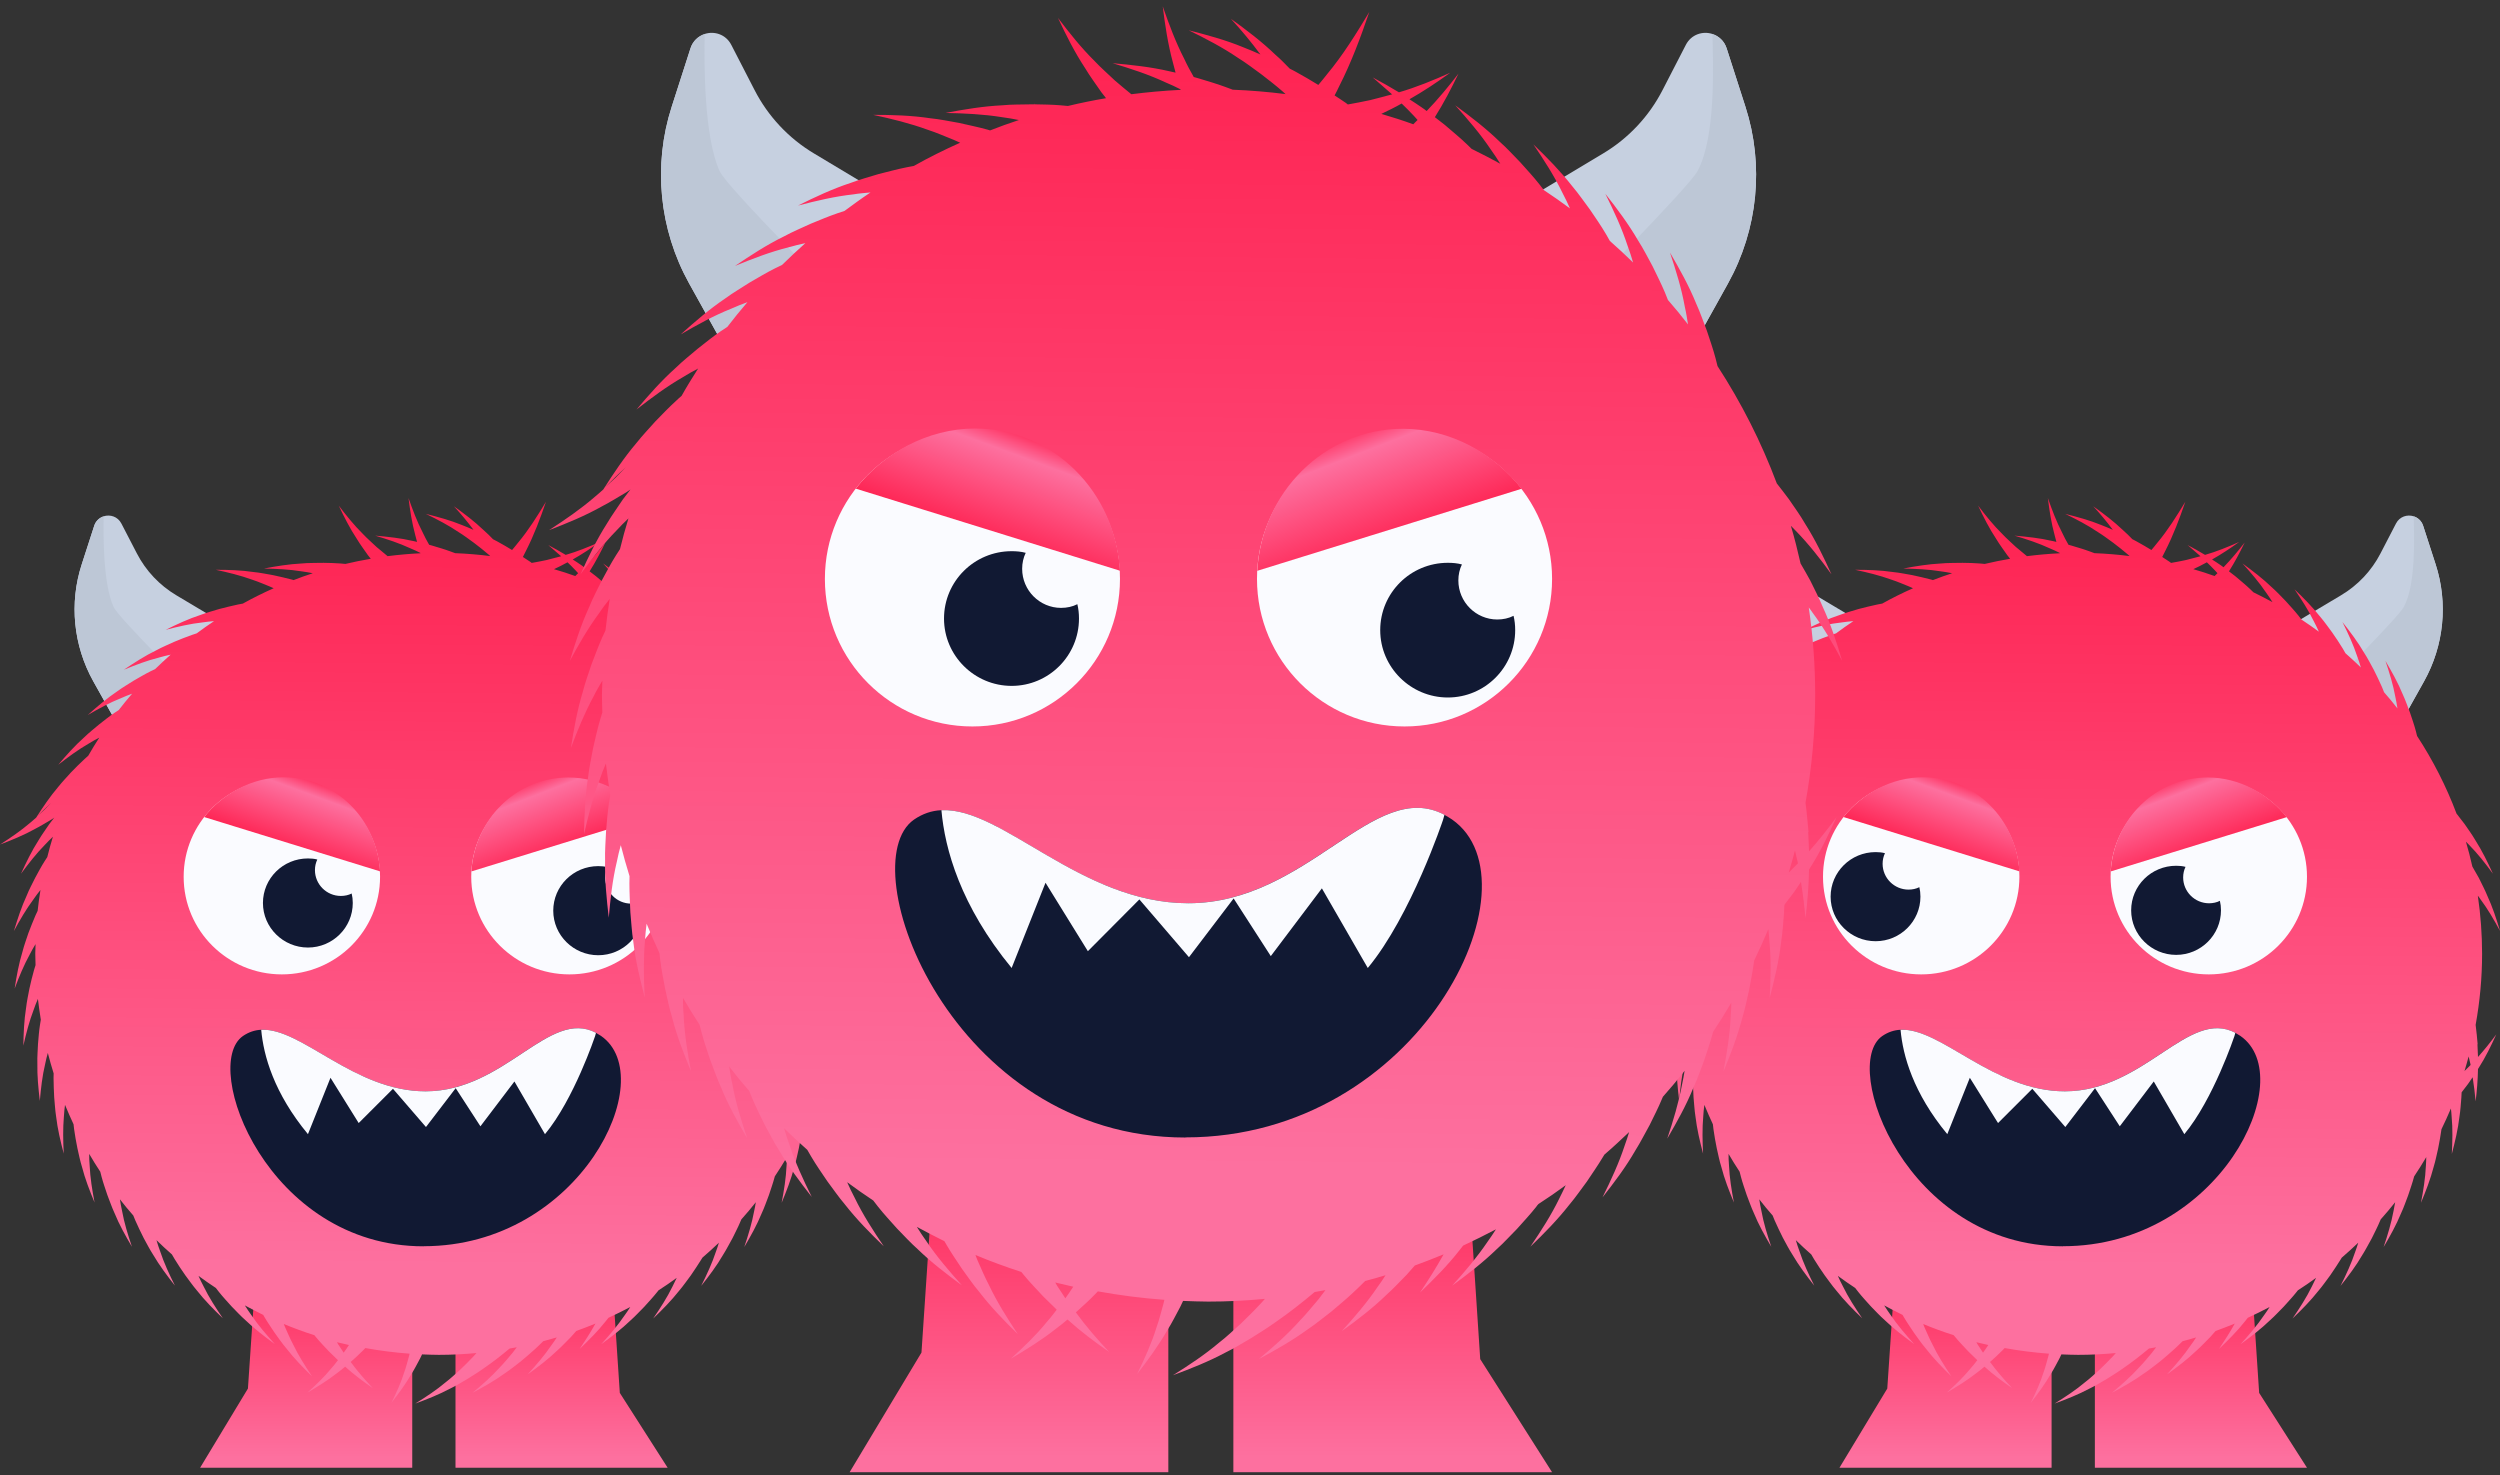 <svg width="183" height="108" viewBox="0 0 183 108" fill="none" xmlns="http://www.w3.org/2000/svg">
<rect x="0" y="0" width="183" height="108" fill="#333333" stroke="none"/>
<g clip-path="url(#clip0_1594_6796)">
<path d="M19.234 85.587L18.149 101.642L14.649 107.437H30.176V89.027L19.234 85.587Z" fill="url(#paint0_linear_1594_6796)"/>
<path d="M44.285 85.587L45.37 101.96L48.871 107.437H33.343V89.027L44.285 85.587Z" fill="url(#paint1_linear_1594_6796)"/>
<path d="M19.261 48.146C18.921 50.679 18.103 52.485 17.104 53.775C15.248 56.176 12.772 56.785 11.547 56.937C11.108 56.997 10.689 56.778 10.476 56.388L6.828 49.866C5.371 47.253 5.058 44.15 5.983 41.306L6.895 38.488C7.008 38.13 7.281 37.892 7.587 37.793C8.053 37.641 8.619 37.806 8.885 38.322L10.016 40.505C10.675 41.782 11.68 42.847 12.918 43.581L18.755 47.061C19.128 47.286 19.334 47.709 19.274 48.132L19.261 48.146Z" fill="#C6D0E0"/>
<path d="M17.104 53.782C15.248 56.183 12.772 56.791 11.547 56.944C11.108 57.003 10.689 56.785 10.476 56.395L6.828 49.872C5.371 47.259 5.058 44.157 5.983 41.312L6.895 38.494C7.008 38.137 7.281 37.899 7.587 37.8C7.561 39.209 7.547 42.748 8.313 44.428C8.685 45.248 13.99 50.448 17.111 53.775L17.104 53.782Z" fill="#BDC7D6"/>
<path d="M45.011 48.146C45.35 50.679 46.169 52.485 47.167 53.775C49.024 56.176 51.499 56.785 52.724 56.937C53.163 56.997 53.583 56.778 53.796 56.388L57.443 49.866C58.9 47.253 59.213 44.15 58.288 41.306L57.376 38.488C57.263 38.13 56.99 37.892 56.684 37.793C56.218 37.641 55.653 37.806 55.386 38.322L54.255 40.505C53.596 41.782 52.591 42.847 51.353 43.581L45.516 47.061C45.144 47.286 44.937 47.709 44.997 48.132L45.011 48.146Z" fill="#C6D0E0"/>
<path d="M47.167 53.782C49.024 56.183 51.499 56.791 52.724 56.944C53.163 57.003 53.583 56.785 53.796 56.395L57.443 49.872C58.9 47.259 59.213 44.157 58.288 41.312L57.376 38.494C57.263 38.137 56.99 37.899 56.684 37.8C56.711 39.209 56.87 42.748 55.959 44.428C55.533 45.222 50.282 50.448 47.16 53.775L47.167 53.782Z" fill="#BDC7D6"/>
<path d="M61.363 76.425C61.316 75.962 61.283 75.486 61.216 75.023C61.523 73.329 61.689 71.596 61.689 69.817C61.689 68.368 61.582 66.953 61.376 65.563C61.436 65.643 61.502 65.722 61.556 65.808C62.102 66.536 62.561 67.329 63 68.143C62.74 67.263 62.448 66.377 62.055 65.53C61.875 65.094 61.656 64.683 61.449 64.26C61.296 63.982 61.136 63.704 60.977 63.433C60.837 62.818 60.684 62.209 60.504 61.607C60.577 61.687 60.657 61.76 60.73 61.839C61.369 62.487 61.935 63.208 62.481 63.956C62.102 63.122 61.689 62.276 61.19 61.495C60.957 61.092 60.677 60.714 60.411 60.324C60.218 60.066 60.018 59.808 59.819 59.557C59.06 57.546 58.088 55.647 56.93 53.874C56.897 53.749 56.87 53.63 56.837 53.504C56.717 53.047 56.558 52.604 56.411 52.161C56.238 51.724 56.092 51.281 55.892 50.851C55.539 49.985 55.08 49.171 54.614 48.377C54.907 49.25 55.18 50.124 55.34 51.017C55.406 51.294 55.446 51.572 55.493 51.857C55.18 51.453 54.854 51.056 54.514 50.673C54.461 50.554 54.421 50.428 54.368 50.309C54.182 49.872 53.969 49.456 53.762 49.032C53.536 48.622 53.323 48.199 53.07 47.808C52.598 47.001 52.039 46.254 51.466 45.533C51.879 46.36 52.265 47.187 52.551 48.053C52.651 48.318 52.737 48.589 52.817 48.86C52.451 48.503 52.072 48.152 51.686 47.815C51.619 47.703 51.559 47.59 51.493 47.478C51.253 47.074 50.98 46.684 50.714 46.294C50.428 45.916 50.168 45.533 49.862 45.175C49.283 44.441 48.624 43.773 47.959 43.138C48.478 43.899 48.977 44.666 49.376 45.486C49.51 45.731 49.629 45.989 49.742 46.24C49.33 45.936 48.904 45.639 48.471 45.354C48.391 45.261 48.325 45.156 48.245 45.063C47.952 44.693 47.626 44.349 47.313 43.998C46.98 43.661 46.668 43.317 46.315 43.006C45.643 42.358 44.897 41.789 44.152 41.246C44.771 41.934 45.37 42.622 45.882 43.383C46.049 43.608 46.195 43.839 46.348 44.077C45.889 43.826 45.423 43.588 44.951 43.356C44.871 43.277 44.791 43.198 44.704 43.118C44.365 42.794 43.992 42.496 43.639 42.192C43.48 42.066 43.32 41.941 43.16 41.822C43.593 41.14 43.966 40.426 44.312 39.711C43.819 40.346 43.313 40.955 42.761 41.524C42.681 41.464 42.601 41.398 42.515 41.345C42.322 41.206 42.122 41.087 41.922 40.955C42.614 40.565 43.273 40.128 43.906 39.672C43.08 40.036 42.262 40.373 41.41 40.618C40.991 40.366 40.558 40.122 40.132 39.897C40.452 40.168 40.764 40.439 41.077 40.717C40.724 40.816 40.365 40.902 40.012 40.995C39.646 41.068 39.287 41.147 38.921 41.206C38.888 41.187 38.854 41.16 38.828 41.134C38.648 41.008 38.455 40.889 38.275 40.77C38.355 40.618 38.435 40.465 38.508 40.307C39.087 39.176 39.546 37.952 39.966 36.728C39.327 37.786 38.681 38.818 37.922 39.725C37.783 39.91 37.63 40.082 37.483 40.261C37.124 40.042 36.764 39.831 36.398 39.632C36.298 39.572 36.192 39.526 36.092 39.473C35.866 39.242 35.646 39.017 35.4 38.805C34.721 38.157 33.976 37.595 33.224 37.059C33.736 37.614 34.215 38.183 34.661 38.785C34.388 38.666 34.116 38.547 33.836 38.441C32.971 38.084 32.059 37.839 31.167 37.614C31.999 38.018 32.818 38.441 33.57 38.951C33.956 39.189 34.322 39.467 34.688 39.731C35.047 40.009 35.407 40.28 35.746 40.578C35.793 40.618 35.839 40.664 35.886 40.704C35.041 40.598 34.182 40.525 33.317 40.492C33.197 40.446 33.077 40.399 32.958 40.36C32.512 40.194 32.059 40.069 31.607 39.93C31.54 39.916 31.473 39.897 31.413 39.877C31.247 39.586 31.087 39.295 30.948 38.99C30.528 38.183 30.209 37.323 29.903 36.457C30.016 37.37 30.156 38.289 30.402 39.189C30.442 39.348 30.488 39.506 30.528 39.665C30.428 39.645 30.329 39.619 30.229 39.599C29.317 39.387 28.379 39.288 27.46 39.209C28.352 39.473 29.224 39.758 30.049 40.141C30.295 40.241 30.528 40.353 30.768 40.472C30.768 40.479 30.768 40.492 30.775 40.499C29.963 40.538 29.164 40.611 28.372 40.71C28.099 40.492 27.833 40.267 27.567 40.042C27.241 39.731 26.895 39.434 26.582 39.103C25.929 38.461 25.357 37.747 24.798 37.013C25.191 37.846 25.61 38.679 26.129 39.46C26.369 39.864 26.655 40.234 26.921 40.624C26.994 40.717 27.067 40.809 27.141 40.902C26.515 41.008 25.896 41.134 25.284 41.279C25.164 41.273 25.038 41.253 24.918 41.246C24.505 41.213 24.093 41.206 23.687 41.2C23.673 41.187 23.66 41.167 23.647 41.154C23.653 41.167 23.667 41.187 23.673 41.2C23.613 41.2 23.56 41.2 23.5 41.2C23.028 41.213 22.555 41.2 22.089 41.246C21.151 41.292 20.226 41.445 19.321 41.617C20.246 41.636 21.164 41.676 22.069 41.822C22.349 41.855 22.622 41.908 22.895 41.961C22.422 42.113 21.95 42.285 21.49 42.463C21.45 42.45 21.404 42.437 21.364 42.424C20.905 42.298 20.439 42.205 19.98 42.099C19.514 42.02 19.054 41.921 18.582 41.875C17.657 41.736 16.712 41.709 15.793 41.709C16.698 41.901 17.59 42.119 18.449 42.43C18.881 42.569 19.301 42.754 19.72 42.92C19.826 42.966 19.926 43.012 20.033 43.059C19.261 43.403 18.509 43.773 17.777 44.183C17.657 44.21 17.537 44.223 17.424 44.249C16.958 44.342 16.499 44.468 16.046 44.58C15.594 44.719 15.141 44.838 14.702 45.004C13.81 45.295 12.958 45.691 12.133 46.102C13.031 45.87 13.923 45.658 14.835 45.559C15.108 45.513 15.387 45.493 15.667 45.467C15.234 45.751 14.815 46.055 14.402 46.36C14.289 46.399 14.176 46.432 14.063 46.472C13.617 46.624 13.178 46.809 12.738 46.988C12.312 47.187 11.873 47.365 11.461 47.59C10.615 48 9.83 48.51 9.065 49.026C9.923 48.675 10.782 48.344 11.667 48.126C11.94 48.047 12.213 47.98 12.492 47.921C12.106 48.265 11.727 48.615 11.354 48.979C11.248 49.032 11.134 49.085 11.021 49.138C10.595 49.35 10.189 49.594 9.783 49.826C9.384 50.084 8.978 50.315 8.599 50.593C7.82 51.116 7.108 51.724 6.422 52.34C7.221 51.877 8.026 51.433 8.878 51.096C9.138 50.977 9.404 50.878 9.67 50.779C9.331 51.169 9.005 51.572 8.692 51.976C8.592 52.049 8.479 52.115 8.379 52.181C7.986 52.446 7.62 52.743 7.248 53.034C6.888 53.339 6.516 53.63 6.183 53.954C5.484 54.576 4.858 55.277 4.266 55.978C4.998 55.409 5.73 54.867 6.529 54.41C6.769 54.258 7.015 54.126 7.268 53.993C6.988 54.43 6.715 54.867 6.462 55.316C6.369 55.396 6.276 55.475 6.19 55.561C5.837 55.879 5.511 56.223 5.185 56.553C4.872 56.904 4.546 57.242 4.253 57.612C3.654 58.313 3.141 59.081 2.649 59.848C2.516 59.967 2.376 60.093 2.236 60.205C1.544 60.8 0.785 61.316 0.007 61.819C0.872 61.488 1.737 61.138 2.556 60.681C2.975 60.47 3.368 60.218 3.78 59.98C3.847 59.94 3.913 59.894 3.973 59.848C3.853 60.007 3.727 60.165 3.607 60.324C3.348 60.714 3.068 61.092 2.829 61.495C2.323 62.282 1.917 63.122 1.537 63.956C2.09 63.215 2.649 62.487 3.288 61.839C3.474 61.634 3.674 61.442 3.873 61.25C3.72 61.74 3.587 62.236 3.461 62.739C3.401 62.838 3.328 62.937 3.268 63.036C3.015 63.433 2.795 63.857 2.569 64.267C2.363 64.69 2.136 65.1 1.963 65.537C1.571 66.384 1.284 67.27 1.018 68.15C1.458 67.336 1.917 66.549 2.462 65.815C2.616 65.583 2.789 65.365 2.962 65.147C2.882 65.656 2.809 66.165 2.755 66.675C2.709 66.787 2.649 66.893 2.602 66.999C2.409 67.429 2.25 67.872 2.076 68.309C1.93 68.758 1.764 69.195 1.651 69.645C1.378 70.538 1.211 71.457 1.072 72.364C1.398 71.497 1.744 70.657 2.183 69.856C2.309 69.599 2.456 69.354 2.602 69.109C2.602 69.341 2.582 69.579 2.582 69.81C2.582 70.088 2.596 70.366 2.602 70.644C2.569 70.769 2.522 70.888 2.489 71.014C2.356 71.464 2.256 71.927 2.15 72.383C2.063 72.847 1.963 73.303 1.91 73.766C1.764 74.686 1.724 75.618 1.71 76.538C1.917 75.638 2.143 74.752 2.469 73.905C2.556 73.64 2.662 73.382 2.775 73.118C2.835 73.634 2.908 74.143 2.988 74.646C2.968 74.765 2.948 74.891 2.928 75.01C2.855 75.473 2.822 75.949 2.782 76.412C2.762 76.882 2.722 77.345 2.735 77.814C2.715 78.747 2.809 79.68 2.915 80.586C2.995 79.667 3.095 78.76 3.308 77.874C3.361 77.603 3.428 77.338 3.501 77.074C3.627 77.576 3.774 78.079 3.927 78.575C3.927 78.688 3.92 78.8 3.92 78.913C3.92 79.382 3.947 79.852 3.967 80.322C4.013 80.791 4.033 81.254 4.106 81.717C4.213 82.644 4.432 83.556 4.665 84.443C4.619 83.523 4.599 82.61 4.679 81.704C4.692 81.426 4.725 81.148 4.759 80.877C4.958 81.354 5.165 81.83 5.384 82.299C5.398 82.419 5.411 82.538 5.424 82.65C5.484 83.12 5.577 83.583 5.664 84.039C5.77 84.496 5.857 84.959 5.997 85.402C6.229 86.308 6.569 87.175 6.922 88.022C6.749 87.115 6.602 86.216 6.562 85.303C6.536 85.025 6.529 84.74 6.529 84.463C6.788 84.906 7.055 85.343 7.341 85.772C7.374 85.891 7.401 86.017 7.434 86.136C7.554 86.593 7.714 87.036 7.86 87.479C8.033 87.916 8.179 88.359 8.379 88.789C8.732 89.656 9.191 90.469 9.657 91.263C9.364 90.39 9.091 89.517 8.932 88.624C8.865 88.346 8.825 88.068 8.778 87.79C9.091 88.194 9.417 88.591 9.757 88.974C9.81 89.093 9.85 89.212 9.903 89.331C10.09 89.768 10.303 90.185 10.509 90.608C10.735 91.018 10.948 91.442 11.201 91.832C11.674 92.639 12.233 93.386 12.805 94.108C12.392 93.281 12.006 92.454 11.72 91.587C11.62 91.323 11.534 91.051 11.454 90.78C11.82 91.137 12.199 91.488 12.585 91.825C12.652 91.938 12.712 92.05 12.778 92.156C13.018 92.56 13.291 92.95 13.557 93.34C13.843 93.717 14.103 94.101 14.409 94.458C14.988 95.192 15.647 95.861 16.312 96.496C15.793 95.735 15.294 94.967 14.895 94.147C14.762 93.902 14.642 93.644 14.529 93.393C14.941 93.697 15.367 93.995 15.8 94.279C15.88 94.379 15.953 94.478 16.026 94.57C16.319 94.941 16.645 95.285 16.958 95.636C17.291 95.973 17.604 96.317 17.956 96.628C18.628 97.276 19.374 97.845 20.119 98.388C19.5 97.7 18.901 97.011 18.389 96.251C18.223 96.026 18.076 95.794 17.923 95.556C18.362 95.794 18.815 96.026 19.267 96.251C19.294 96.297 19.321 96.343 19.347 96.39C19.587 96.8 19.853 97.183 20.113 97.574C20.392 97.951 20.652 98.341 20.958 98.698C21.53 99.439 22.182 100.107 22.841 100.749C22.329 99.982 21.836 99.208 21.444 98.388C21.231 97.991 21.058 97.567 20.871 97.157C20.838 97.078 20.811 96.998 20.778 96.919C21.51 97.223 22.256 97.494 23.014 97.739C23.054 97.785 23.088 97.832 23.128 97.878C23.427 98.242 23.76 98.579 24.079 98.923C24.299 99.135 24.518 99.353 24.738 99.565C24.578 99.777 24.419 99.982 24.239 100.18C23.727 100.809 23.128 101.377 22.502 101.94C23.247 101.503 23.999 101.04 24.672 100.511C24.878 100.365 25.071 100.2 25.264 100.041C25.903 100.617 26.595 101.133 27.294 101.616C26.715 101 26.162 100.372 25.67 99.697C25.983 99.413 26.309 99.128 26.602 98.824C26.648 98.778 26.695 98.725 26.741 98.678C27.806 98.87 28.884 99.009 29.983 99.089C29.969 99.148 29.956 99.201 29.943 99.261C29.829 99.644 29.743 100.035 29.603 100.412C29.364 101.186 29.024 101.933 28.651 102.687C29.184 102.006 29.703 101.298 30.129 100.557C30.362 100.193 30.548 99.81 30.755 99.433C30.801 99.333 30.848 99.241 30.894 99.142C31.3 99.155 31.706 99.175 32.119 99.175C33.051 99.175 33.969 99.128 34.881 99.042C34.801 99.128 34.728 99.221 34.641 99.307C34.335 99.638 34.009 99.949 33.683 100.266C33.343 100.564 33.017 100.881 32.651 101.159C31.953 101.748 31.187 102.251 30.402 102.74C31.267 102.423 32.139 102.079 32.971 101.635C33.397 101.43 33.789 101.186 34.202 100.948C34.601 100.696 35.007 100.451 35.393 100.174C36.052 99.724 36.685 99.228 37.303 98.712C37.477 98.678 37.656 98.652 37.829 98.619C37.716 98.764 37.61 98.91 37.496 99.056C37.204 99.393 36.917 99.757 36.598 100.081C35.986 100.762 35.3 101.364 34.588 101.953C35.4 101.523 36.219 101.06 36.977 100.511C37.37 100.253 37.73 99.949 38.109 99.664C38.468 99.36 38.834 99.062 39.18 98.738C39.38 98.559 39.573 98.361 39.766 98.176C40.099 98.09 40.431 97.997 40.758 97.898C40.631 98.096 40.498 98.295 40.358 98.48C39.846 99.234 39.247 99.922 38.621 100.61C39.367 100.074 40.119 99.505 40.791 98.857C41.144 98.546 41.456 98.202 41.796 97.865C41.929 97.719 42.056 97.567 42.182 97.428C42.654 97.256 43.12 97.078 43.586 96.886C43.233 97.521 42.847 98.129 42.435 98.738C43.1 98.103 43.766 97.442 44.345 96.707C44.411 96.628 44.478 96.542 44.538 96.463C45.077 96.211 45.609 95.953 46.135 95.675C46.009 95.874 45.876 96.072 45.736 96.264C45.223 97.018 44.631 97.713 44.005 98.401C44.751 97.858 45.496 97.289 46.169 96.641C46.521 96.33 46.834 95.98 47.167 95.649C47.48 95.298 47.806 94.954 48.099 94.584C48.132 94.537 48.165 94.491 48.205 94.451C48.658 94.16 49.103 93.856 49.536 93.539C49.436 93.75 49.337 93.962 49.23 94.167C48.831 94.987 48.331 95.755 47.812 96.515C48.478 95.88 49.137 95.212 49.716 94.478C50.022 94.121 50.282 93.737 50.568 93.36C50.827 92.97 51.1 92.586 51.346 92.176C51.373 92.136 51.393 92.097 51.42 92.057C51.832 91.706 52.232 91.336 52.624 90.965C52.558 91.184 52.491 91.395 52.411 91.607C52.125 92.474 51.739 93.3 51.326 94.127C51.899 93.406 52.465 92.659 52.93 91.852C53.183 91.455 53.39 91.038 53.623 90.628C53.829 90.205 54.048 89.788 54.228 89.351C54.242 89.318 54.255 89.292 54.268 89.259C54.634 88.849 54.987 88.432 55.326 88.002C55.293 88.213 55.253 88.432 55.206 88.643C55.04 89.536 54.774 90.41 54.481 91.283C54.947 90.489 55.406 89.675 55.759 88.809C55.959 88.385 56.105 87.942 56.278 87.499C56.425 87.056 56.584 86.606 56.704 86.156C56.704 86.143 56.711 86.123 56.717 86.11C57.023 85.647 57.323 85.177 57.602 84.701C57.602 84.906 57.589 85.118 57.576 85.323C57.536 86.236 57.389 87.135 57.217 88.041C57.569 87.195 57.909 86.322 58.142 85.422C58.281 84.972 58.368 84.516 58.474 84.059C58.561 83.596 58.654 83.133 58.714 82.67C58.714 82.67 58.714 82.67 58.714 82.663C58.96 82.161 59.187 81.658 59.406 81.142C59.426 81.334 59.453 81.532 59.459 81.731C59.546 82.637 59.519 83.55 59.473 84.469C59.706 83.583 59.925 82.67 60.032 81.744C60.105 81.281 60.132 80.818 60.172 80.348C60.172 80.216 60.185 80.09 60.191 79.958C60.344 79.753 60.504 79.554 60.657 79.349C60.77 79.184 60.884 79.018 60.997 78.853C61.09 79.435 61.163 80.024 61.216 80.619C61.309 79.839 61.376 79.045 61.389 78.251C61.403 78.225 61.423 78.205 61.436 78.178C61.942 77.391 62.348 76.551 62.727 75.718C62.301 76.293 61.862 76.842 61.389 77.371C61.376 77.067 61.363 76.756 61.349 76.452L61.363 76.425ZM42.315 41.961C42.248 42.027 42.175 42.099 42.109 42.166C41.596 41.98 41.077 41.815 40.551 41.663C40.884 41.504 41.217 41.345 41.543 41.16C41.743 41.359 41.949 41.55 42.135 41.755C42.202 41.822 42.262 41.894 42.322 41.961H42.315ZM2.729 59.755C3.061 59.418 3.394 59.087 3.74 58.776C3.574 58.942 3.414 59.114 3.248 59.279C3.075 59.438 2.902 59.596 2.729 59.755ZM25.157 99.016C25.024 98.817 24.898 98.612 24.765 98.421C24.732 98.361 24.698 98.302 24.665 98.249C24.958 98.321 25.251 98.388 25.543 98.454C25.424 98.645 25.291 98.831 25.157 99.016ZM60.398 78.41C60.504 78.053 60.611 77.695 60.704 77.332C60.751 77.517 60.797 77.709 60.837 77.894C60.837 77.914 60.837 77.933 60.85 77.953C60.704 78.106 60.551 78.258 60.398 78.403V78.41Z" fill="url(#paint2_linear_1594_6796)"/>
<path d="M20.632 71.325C24.602 71.325 27.82 68.126 27.82 64.181C27.82 60.235 24.602 57.036 20.632 57.036C16.662 57.036 13.444 60.235 13.444 64.181C13.444 68.126 16.662 71.325 20.632 71.325Z" fill="#FAFBFF"/>
<path d="M41.683 71.325C45.653 71.325 48.871 68.126 48.871 64.181C48.871 60.235 45.653 57.036 41.683 57.036C37.713 57.036 34.495 60.235 34.495 64.181C34.495 68.126 37.713 71.325 41.683 71.325Z" fill="#FAFBFF"/>
<path d="M25.823 66.099C25.823 67.898 24.352 69.36 22.542 69.36C20.732 69.36 19.247 67.898 19.247 66.099C19.247 64.3 20.718 62.838 22.542 62.838C22.775 62.838 23.008 62.858 23.227 62.917C23.114 63.149 23.054 63.413 23.054 63.691C23.054 64.736 23.906 65.583 24.951 65.583C25.237 65.583 25.51 65.524 25.743 65.405C25.796 65.623 25.823 65.854 25.823 66.099Z" fill="#111933"/>
<path d="M47.074 66.661C47.074 68.461 45.603 69.923 43.792 69.923C41.982 69.923 40.498 68.461 40.498 66.661C40.498 64.862 41.969 63.4 43.792 63.4C44.026 63.4 44.258 63.42 44.478 63.48C44.365 63.711 44.305 63.976 44.305 64.254C44.305 65.299 45.157 66.145 46.202 66.145C46.488 66.145 46.761 66.086 46.994 65.967C47.047 66.185 47.074 66.417 47.074 66.661Z" fill="#111933"/>
<path d="M27.82 63.784L14.948 59.808C16.259 58.115 18.442 56.898 20.752 56.898C24.598 56.898 27.613 60.02 27.82 63.777V63.784Z" fill="url(#paint3_linear_1594_6796)"/>
<path d="M34.502 63.79L47.386 59.815C46.075 58.121 43.926 56.911 41.61 56.911C37.756 56.911 34.708 60.033 34.508 63.797L34.502 63.79Z" fill="url(#paint4_linear_1594_6796)"/>
<path d="M31.008 91.23C19.58 91.23 14.668 78 17.783 75.837C18.209 75.546 18.655 75.4 19.114 75.38C22.076 75.228 25.91 79.885 31.141 79.885C36.971 79.885 40.185 73.786 43.626 75.605C43.746 75.671 43.866 75.744 43.999 75.83C48.398 78.893 42.435 91.223 31.014 91.223L31.008 91.23Z" fill="#111933"/>
<path d="M43.626 75.605C43.58 75.757 43.56 75.843 43.56 75.843C43.56 75.843 42.009 80.481 39.892 83.021L37.656 79.164L35.167 82.445L33.357 79.654L31.181 82.498L28.765 79.7L26.256 82.207L24.192 78.893L22.542 83.021C20.053 80.011 19.287 77.266 19.121 75.38C22.083 75.228 25.916 79.885 31.147 79.885C36.977 79.885 40.192 73.786 43.633 75.605H43.626Z" fill="#FAFBFF"/>
</g>
<g clip-path="url(#clip1_1594_6796)">
<path d="M139.234 85.587L138.149 101.642L134.649 107.437H150.176V89.027L139.234 85.587Z" fill="url(#paint5_linear_1594_6796)"/>
<path d="M164.285 85.587L165.37 101.96L168.871 107.437H153.344V89.027L164.285 85.587Z" fill="url(#paint6_linear_1594_6796)"/>
<path d="M139.261 48.146C138.921 50.679 138.103 52.485 137.104 53.775C135.248 56.176 132.772 56.785 131.547 56.937C131.108 56.997 130.689 56.778 130.476 56.388L126.828 49.866C125.371 47.253 125.058 44.15 125.983 41.306L126.895 38.488C127.008 38.13 127.281 37.892 127.587 37.793C128.053 37.641 128.619 37.806 128.885 38.322L130.016 40.505C130.675 41.782 131.68 42.847 132.918 43.581L138.755 47.061C139.128 47.286 139.334 47.709 139.274 48.132L139.261 48.146Z" fill="#C6D0E0"/>
<path d="M137.104 53.782C135.248 56.183 132.772 56.791 131.547 56.944C131.108 57.003 130.689 56.785 130.476 56.395L126.828 49.872C125.371 47.259 125.058 44.157 125.983 41.312L126.895 38.494C127.008 38.137 127.281 37.899 127.587 37.8C127.561 39.209 127.547 42.748 128.313 44.428C128.685 45.248 133.99 50.448 137.111 53.775L137.104 53.782Z" fill="#BDC7D6"/>
<path d="M165.01 48.146C165.35 50.679 166.168 52.485 167.167 53.775C169.024 56.176 171.499 56.785 172.724 56.937C173.163 56.997 173.583 56.778 173.796 56.388L177.443 49.866C178.9 47.253 179.213 44.15 178.288 41.306L177.376 38.488C177.263 38.13 176.99 37.892 176.684 37.793C176.218 37.641 175.652 37.806 175.386 38.322L174.255 40.505C173.596 41.782 172.591 42.847 171.353 43.581L165.516 47.061C165.144 47.286 164.937 47.709 164.997 48.132L165.01 48.146Z" fill="#C6D0E0"/>
<path d="M167.167 53.782C169.024 56.183 171.499 56.791 172.724 56.944C173.163 57.003 173.583 56.785 173.796 56.395L177.443 49.872C178.9 47.259 179.213 44.157 178.288 41.312L177.376 38.494C177.263 38.137 176.99 37.899 176.684 37.8C176.711 39.209 176.87 42.748 175.959 44.428C175.533 45.222 170.282 50.448 167.16 53.775L167.167 53.782Z" fill="#BDC7D6"/>
<path d="M181.363 76.425C181.316 75.962 181.283 75.486 181.216 75.023C181.522 73.329 181.689 71.596 181.689 69.817C181.689 68.368 181.582 66.953 181.376 65.563C181.436 65.643 181.503 65.722 181.556 65.808C182.102 66.536 182.561 67.329 183 68.143C182.74 67.263 182.448 66.377 182.055 65.53C181.875 65.094 181.656 64.683 181.449 64.26C181.296 63.982 181.136 63.704 180.977 63.433C180.837 62.818 180.684 62.209 180.504 61.607C180.577 61.687 180.657 61.76 180.731 61.839C181.369 62.487 181.935 63.208 182.481 63.956C182.102 63.122 181.689 62.276 181.19 61.495C180.957 61.092 180.677 60.714 180.411 60.324C180.218 60.066 180.018 59.808 179.819 59.557C179.06 57.546 178.088 55.647 176.93 53.874C176.897 53.749 176.87 53.63 176.837 53.504C176.717 53.047 176.558 52.604 176.411 52.161C176.238 51.724 176.092 51.281 175.892 50.851C175.539 49.985 175.08 49.171 174.614 48.377C174.907 49.25 175.18 50.124 175.34 51.017C175.406 51.294 175.446 51.572 175.493 51.857C175.18 51.453 174.854 51.056 174.514 50.673C174.461 50.554 174.421 50.428 174.368 50.309C174.182 49.872 173.969 49.456 173.762 49.032C173.536 48.622 173.323 48.199 173.07 47.808C172.598 47.001 172.039 46.254 171.466 45.533C171.879 46.36 172.265 47.187 172.551 48.053C172.651 48.318 172.737 48.589 172.817 48.86C172.451 48.503 172.072 48.152 171.686 47.815C171.619 47.703 171.559 47.59 171.493 47.478C171.253 47.074 170.98 46.684 170.714 46.294C170.428 45.916 170.168 45.533 169.862 45.175C169.283 44.441 168.624 43.773 167.959 43.138C168.478 43.899 168.977 44.666 169.376 45.486C169.51 45.731 169.629 45.989 169.742 46.24C169.33 45.936 168.904 45.639 168.471 45.354C168.391 45.261 168.325 45.156 168.245 45.063C167.952 44.693 167.626 44.349 167.313 43.998C166.98 43.661 166.668 43.317 166.315 43.006C165.643 42.358 164.897 41.789 164.152 41.246C164.771 41.934 165.37 42.622 165.882 43.383C166.049 43.608 166.195 43.839 166.348 44.077C165.889 43.826 165.423 43.588 164.951 43.356C164.871 43.277 164.791 43.198 164.704 43.118C164.365 42.794 163.992 42.496 163.639 42.192C163.48 42.066 163.32 41.941 163.16 41.822C163.593 41.14 163.966 40.426 164.312 39.711C163.819 40.346 163.313 40.955 162.761 41.524C162.681 41.464 162.601 41.398 162.515 41.345C162.322 41.206 162.122 41.087 161.922 40.955C162.615 40.565 163.273 40.128 163.906 39.672C163.08 40.036 162.262 40.373 161.41 40.618C160.991 40.366 160.558 40.122 160.132 39.897C160.452 40.168 160.764 40.439 161.077 40.717C160.724 40.816 160.365 40.902 160.012 40.995C159.646 41.068 159.287 41.147 158.921 41.206C158.887 41.187 158.854 41.16 158.828 41.134C158.648 41.008 158.455 40.889 158.275 40.77C158.355 40.618 158.435 40.465 158.508 40.307C159.087 39.176 159.546 37.952 159.966 36.728C159.327 37.786 158.681 38.818 157.922 39.725C157.783 39.91 157.63 40.082 157.483 40.261C157.124 40.042 156.764 39.831 156.398 39.632C156.299 39.572 156.192 39.526 156.092 39.473C155.866 39.242 155.646 39.017 155.4 38.805C154.721 38.157 153.976 37.595 153.224 37.059C153.736 37.614 154.215 38.183 154.661 38.785C154.388 38.666 154.116 38.547 153.836 38.441C152.971 38.084 152.059 37.839 151.167 37.614C151.999 38.018 152.818 38.441 153.57 38.951C153.956 39.189 154.322 39.467 154.688 39.731C155.047 40.009 155.407 40.28 155.746 40.578C155.793 40.618 155.839 40.664 155.886 40.704C155.041 40.598 154.182 40.525 153.317 40.492C153.197 40.446 153.077 40.399 152.958 40.36C152.512 40.194 152.059 40.069 151.606 39.93C151.54 39.916 151.473 39.897 151.413 39.877C151.247 39.586 151.087 39.295 150.948 38.99C150.528 38.183 150.209 37.323 149.903 36.457C150.016 37.37 150.156 38.289 150.402 39.189C150.442 39.348 150.488 39.506 150.528 39.665C150.428 39.645 150.329 39.619 150.229 39.599C149.317 39.387 148.379 39.288 147.46 39.209C148.352 39.473 149.224 39.758 150.049 40.141C150.295 40.241 150.528 40.353 150.768 40.472C150.768 40.479 150.768 40.492 150.775 40.499C149.963 40.538 149.164 40.611 148.372 40.71C148.099 40.492 147.833 40.267 147.567 40.042C147.241 39.731 146.894 39.434 146.582 39.103C145.929 38.461 145.357 37.747 144.798 37.013C145.191 37.846 145.61 38.679 146.129 39.46C146.369 39.864 146.655 40.234 146.921 40.624C146.994 40.717 147.068 40.809 147.141 40.902C146.515 41.008 145.896 41.134 145.284 41.279C145.164 41.273 145.038 41.253 144.918 41.246C144.505 41.213 144.093 41.206 143.687 41.2C143.673 41.187 143.66 41.167 143.647 41.154C143.653 41.167 143.667 41.187 143.673 41.2C143.613 41.2 143.56 41.2 143.5 41.2C143.028 41.213 142.555 41.2 142.089 41.246C141.151 41.292 140.226 41.445 139.321 41.617C140.246 41.636 141.164 41.676 142.069 41.822C142.349 41.855 142.622 41.908 142.895 41.961C142.422 42.113 141.95 42.285 141.49 42.463C141.45 42.45 141.404 42.437 141.364 42.424C140.905 42.298 140.439 42.205 139.98 42.099C139.514 42.02 139.054 41.921 138.582 41.875C137.657 41.736 136.712 41.709 135.793 41.709C136.698 41.901 137.59 42.119 138.449 42.43C138.881 42.569 139.301 42.754 139.72 42.92C139.826 42.966 139.926 43.012 140.033 43.059C139.261 43.403 138.509 43.773 137.777 44.183C137.657 44.21 137.537 44.223 137.424 44.249C136.958 44.342 136.499 44.468 136.046 44.58C135.594 44.719 135.141 44.838 134.702 45.004C133.81 45.295 132.958 45.691 132.133 46.102C133.031 45.87 133.923 45.658 134.835 45.559C135.108 45.513 135.387 45.493 135.667 45.467C135.234 45.751 134.815 46.055 134.402 46.36C134.289 46.399 134.176 46.432 134.063 46.472C133.617 46.624 133.178 46.809 132.738 46.988C132.312 47.187 131.873 47.365 131.461 47.59C130.615 48 129.83 48.51 129.065 49.026C129.923 48.675 130.782 48.344 131.667 48.126C131.94 48.047 132.213 47.98 132.492 47.921C132.106 48.265 131.727 48.615 131.354 48.979C131.248 49.032 131.134 49.085 131.021 49.138C130.595 49.35 130.189 49.594 129.783 49.826C129.384 50.084 128.978 50.315 128.599 50.593C127.82 51.116 127.108 51.724 126.422 52.34C127.221 51.877 128.026 51.433 128.878 51.096C129.138 50.977 129.404 50.878 129.67 50.779C129.331 51.169 129.005 51.572 128.692 51.976C128.592 52.049 128.479 52.115 128.379 52.181C127.986 52.446 127.62 52.743 127.248 53.034C126.888 53.339 126.516 53.63 126.183 53.954C125.484 54.576 124.858 55.277 124.266 55.978C124.998 55.409 125.73 54.867 126.529 54.41C126.769 54.258 127.015 54.126 127.268 53.993C126.988 54.43 126.715 54.867 126.462 55.316C126.369 55.396 126.276 55.475 126.19 55.561C125.837 55.879 125.511 56.223 125.185 56.553C124.872 56.904 124.546 57.242 124.253 57.612C123.654 58.313 123.141 59.081 122.649 59.848C122.516 59.967 122.376 60.093 122.236 60.205C121.544 60.8 120.785 61.316 120.007 61.819C120.872 61.488 121.737 61.138 122.556 60.681C122.975 60.47 123.368 60.218 123.78 59.98C123.847 59.94 123.913 59.894 123.973 59.848C123.853 60.007 123.727 60.165 123.607 60.324C123.348 60.714 123.068 61.092 122.829 61.495C122.323 62.282 121.917 63.122 121.537 63.956C122.09 63.215 122.649 62.487 123.288 61.839C123.474 61.634 123.674 61.442 123.873 61.25C123.72 61.74 123.587 62.236 123.461 62.739C123.401 62.838 123.328 62.937 123.268 63.036C123.015 63.433 122.795 63.857 122.569 64.267C122.363 64.69 122.136 65.1 121.963 65.537C121.571 66.384 121.284 67.27 121.018 68.15C121.458 67.336 121.917 66.549 122.462 65.815C122.616 65.583 122.789 65.365 122.962 65.147C122.882 65.656 122.809 66.165 122.755 66.675C122.709 66.787 122.649 66.893 122.602 66.999C122.409 67.429 122.25 67.872 122.076 68.309C121.93 68.758 121.764 69.195 121.651 69.645C121.378 70.538 121.211 71.457 121.072 72.364C121.398 71.497 121.744 70.657 122.183 69.856C122.309 69.599 122.456 69.354 122.602 69.109C122.602 69.341 122.582 69.579 122.582 69.81C122.582 70.088 122.596 70.366 122.602 70.644C122.569 70.769 122.522 70.888 122.489 71.014C122.356 71.464 122.256 71.927 122.15 72.383C122.063 72.847 121.963 73.303 121.91 73.766C121.764 74.686 121.724 75.618 121.71 76.538C121.917 75.638 122.143 74.752 122.469 73.905C122.556 73.64 122.662 73.382 122.775 73.118C122.835 73.634 122.908 74.143 122.988 74.646C122.968 74.765 122.948 74.891 122.928 75.01C122.855 75.473 122.822 75.949 122.782 76.412C122.762 76.882 122.722 77.345 122.735 77.814C122.715 78.747 122.809 79.68 122.915 80.586C122.995 79.667 123.095 78.76 123.308 77.874C123.361 77.603 123.428 77.338 123.501 77.074C123.627 77.576 123.774 78.079 123.927 78.575C123.927 78.688 123.92 78.8 123.92 78.913C123.92 79.382 123.947 79.852 123.967 80.322C124.013 80.791 124.033 81.254 124.106 81.717C124.213 82.644 124.432 83.556 124.665 84.443C124.619 83.523 124.599 82.61 124.679 81.704C124.692 81.426 124.725 81.148 124.759 80.877C124.958 81.354 125.165 81.83 125.384 82.299C125.398 82.419 125.411 82.538 125.424 82.65C125.484 83.12 125.577 83.583 125.664 84.039C125.77 84.496 125.857 84.959 125.997 85.402C126.229 86.308 126.569 87.175 126.922 88.022C126.749 87.115 126.602 86.216 126.562 85.303C126.536 85.025 126.529 84.74 126.529 84.463C126.789 84.906 127.055 85.343 127.341 85.772C127.374 85.891 127.401 86.017 127.434 86.136C127.554 86.593 127.714 87.036 127.86 87.479C128.033 87.916 128.179 88.359 128.379 88.789C128.732 89.656 129.191 90.469 129.657 91.263C129.364 90.39 129.091 89.517 128.932 88.624C128.865 88.346 128.825 88.068 128.778 87.79C129.091 88.194 129.417 88.591 129.757 88.974C129.81 89.093 129.85 89.212 129.903 89.331C130.09 89.768 130.303 90.185 130.509 90.608C130.735 91.018 130.948 91.442 131.201 91.832C131.674 92.639 132.233 93.386 132.805 94.108C132.392 93.281 132.006 92.454 131.72 91.587C131.62 91.323 131.534 91.051 131.454 90.78C131.82 91.137 132.199 91.488 132.585 91.825C132.652 91.938 132.712 92.05 132.778 92.156C133.018 92.56 133.291 92.95 133.557 93.34C133.843 93.717 134.103 94.101 134.409 94.458C134.988 95.192 135.647 95.861 136.312 96.496C135.793 95.735 135.294 94.967 134.895 94.147C134.762 93.902 134.642 93.644 134.529 93.393C134.941 93.697 135.367 93.995 135.8 94.279C135.88 94.379 135.953 94.478 136.026 94.57C136.319 94.941 136.645 95.285 136.958 95.636C137.291 95.973 137.604 96.317 137.956 96.628C138.628 97.276 139.374 97.845 140.119 98.388C139.5 97.7 138.901 97.011 138.389 96.251C138.222 96.026 138.076 95.794 137.923 95.556C138.362 95.794 138.815 96.026 139.267 96.251C139.294 96.297 139.321 96.343 139.347 96.39C139.587 96.8 139.853 97.183 140.113 97.574C140.392 97.951 140.652 98.341 140.958 98.698C141.53 99.439 142.182 100.107 142.841 100.749C142.329 99.982 141.836 99.208 141.444 98.388C141.231 97.991 141.058 97.567 140.871 97.157C140.838 97.078 140.811 96.998 140.778 96.919C141.51 97.223 142.256 97.494 143.014 97.739C143.054 97.785 143.088 97.832 143.128 97.878C143.427 98.242 143.76 98.579 144.079 98.923C144.299 99.135 144.518 99.353 144.738 99.565C144.578 99.777 144.419 99.982 144.239 100.18C143.726 100.809 143.128 101.377 142.502 101.94C143.247 101.503 143.999 101.04 144.672 100.511C144.878 100.365 145.071 100.2 145.264 100.041C145.903 100.617 146.595 101.133 147.294 101.616C146.715 101 146.162 100.372 145.67 99.697C145.983 99.413 146.309 99.128 146.602 98.824C146.648 98.778 146.695 98.725 146.741 98.678C147.806 98.87 148.884 99.009 149.983 99.089C149.969 99.148 149.956 99.201 149.943 99.261C149.829 99.644 149.743 100.035 149.603 100.412C149.364 101.186 149.024 101.933 148.651 102.687C149.184 102.006 149.703 101.298 150.129 100.557C150.362 100.193 150.548 99.81 150.755 99.433C150.801 99.333 150.848 99.241 150.894 99.142C151.3 99.155 151.706 99.175 152.119 99.175C153.051 99.175 153.969 99.128 154.881 99.042C154.801 99.128 154.728 99.221 154.641 99.307C154.335 99.638 154.009 99.949 153.683 100.266C153.344 100.564 153.017 100.881 152.651 101.159C151.953 101.748 151.187 102.251 150.402 102.74C151.267 102.423 152.139 102.079 152.971 101.635C153.397 101.43 153.789 101.186 154.202 100.948C154.601 100.696 155.007 100.451 155.393 100.174C156.052 99.724 156.685 99.228 157.304 98.712C157.477 98.678 157.656 98.652 157.829 98.619C157.716 98.764 157.61 98.91 157.497 99.056C157.204 99.393 156.917 99.757 156.598 100.081C155.986 100.762 155.3 101.364 154.588 101.953C155.4 101.523 156.219 101.06 156.977 100.511C157.37 100.253 157.729 99.949 158.109 99.664C158.468 99.36 158.834 99.062 159.18 98.738C159.38 98.559 159.573 98.361 159.766 98.176C160.099 98.09 160.432 97.997 160.758 97.898C160.631 98.096 160.498 98.295 160.358 98.48C159.846 99.234 159.247 99.922 158.621 100.61C159.367 100.074 160.119 99.505 160.791 98.857C161.144 98.546 161.456 98.202 161.796 97.865C161.929 97.719 162.055 97.567 162.182 97.428C162.654 97.256 163.12 97.078 163.586 96.886C163.233 97.521 162.847 98.129 162.435 98.738C163.1 98.103 163.766 97.442 164.345 96.707C164.411 96.628 164.478 96.542 164.538 96.463C165.077 96.211 165.609 95.953 166.135 95.675C166.009 95.874 165.876 96.072 165.736 96.264C165.223 97.018 164.631 97.713 164.005 98.401C164.751 97.858 165.496 97.289 166.168 96.641C166.521 96.33 166.834 95.98 167.167 95.649C167.48 95.298 167.806 94.954 168.099 94.584C168.132 94.537 168.165 94.491 168.205 94.451C168.658 94.16 169.104 93.856 169.536 93.539C169.436 93.75 169.336 93.962 169.23 94.167C168.831 94.987 168.331 95.755 167.812 96.515C168.478 95.88 169.137 95.212 169.716 94.478C170.022 94.121 170.282 93.737 170.568 93.36C170.827 92.97 171.1 92.586 171.346 92.176C171.373 92.136 171.393 92.097 171.42 92.057C171.832 91.706 172.232 91.336 172.624 90.965C172.558 91.184 172.491 91.395 172.411 91.607C172.125 92.474 171.739 93.3 171.326 94.127C171.899 93.406 172.464 92.659 172.93 91.852C173.183 91.455 173.39 91.038 173.623 90.628C173.829 90.205 174.048 89.788 174.228 89.351C174.241 89.318 174.255 89.292 174.268 89.259C174.634 88.849 174.987 88.432 175.326 88.002C175.293 88.213 175.253 88.432 175.207 88.643C175.04 89.536 174.774 90.41 174.481 91.283C174.947 90.489 175.406 89.675 175.759 88.809C175.959 88.385 176.105 87.942 176.278 87.499C176.424 87.056 176.584 86.606 176.704 86.156C176.704 86.143 176.711 86.123 176.717 86.11C177.023 85.647 177.323 85.177 177.602 84.701C177.602 84.906 177.589 85.118 177.576 85.323C177.536 86.236 177.389 87.135 177.216 88.041C177.569 87.195 177.909 86.322 178.142 85.422C178.281 84.972 178.368 84.516 178.474 84.059C178.561 83.596 178.654 83.133 178.714 82.67C178.714 82.67 178.714 82.67 178.714 82.663C178.96 82.161 179.186 81.658 179.406 81.142C179.426 81.334 179.453 81.532 179.459 81.731C179.546 82.637 179.519 83.55 179.473 84.469C179.706 83.583 179.925 82.67 180.032 81.744C180.105 81.281 180.132 80.818 180.171 80.348C180.171 80.216 180.185 80.09 180.191 79.958C180.344 79.753 180.504 79.554 180.657 79.349C180.77 79.184 180.884 79.018 180.997 78.853C181.09 79.435 181.163 80.024 181.216 80.619C181.31 79.839 181.376 79.045 181.389 78.251C181.403 78.225 181.423 78.205 181.436 78.178C181.942 77.391 182.348 76.551 182.727 75.718C182.301 76.293 181.862 76.842 181.389 77.371C181.376 77.067 181.363 76.756 181.349 76.452L181.363 76.425ZM162.315 41.961C162.248 42.027 162.175 42.099 162.109 42.166C161.596 41.98 161.077 41.815 160.551 41.663C160.884 41.504 161.217 41.345 161.543 41.16C161.743 41.359 161.949 41.55 162.135 41.755C162.202 41.822 162.262 41.894 162.322 41.961H162.315ZM122.729 59.755C123.061 59.418 123.394 59.087 123.74 58.776C123.574 58.942 123.414 59.114 123.248 59.279C123.075 59.438 122.902 59.596 122.729 59.755ZM145.157 99.016C145.024 98.817 144.898 98.612 144.765 98.421C144.731 98.361 144.698 98.302 144.665 98.249C144.958 98.321 145.251 98.388 145.543 98.454C145.424 98.645 145.291 98.831 145.157 99.016ZM180.398 78.41C180.504 78.053 180.611 77.695 180.704 77.332C180.75 77.517 180.797 77.709 180.837 77.894C180.837 77.914 180.837 77.933 180.85 77.953C180.704 78.106 180.551 78.258 180.398 78.403V78.41Z" fill="url(#paint7_linear_1594_6796)"/>
<path d="M140.632 71.325C144.601 71.325 147.82 68.126 147.82 64.181C147.82 60.235 144.601 57.036 140.632 57.036C136.662 57.036 133.444 60.235 133.444 64.181C133.444 68.126 136.662 71.325 140.632 71.325Z" fill="#FAFBFF"/>
<path d="M161.683 71.325C165.652 71.325 168.871 68.126 168.871 64.181C168.871 60.235 165.652 57.036 161.683 57.036C157.713 57.036 154.495 60.235 154.495 64.181C154.495 68.126 157.713 71.325 161.683 71.325Z" fill="#FAFBFF"/>
<path d="M140.576 65.635C140.576 67.435 139.105 68.897 137.295 68.897C135.485 68.897 134.001 67.435 134.001 65.635C134.001 63.836 135.471 62.374 137.295 62.374C137.528 62.374 137.761 62.394 137.98 62.454C137.867 62.685 137.807 62.95 137.807 63.228C137.807 64.273 138.659 65.12 139.704 65.12C139.99 65.12 140.263 65.06 140.496 64.941C140.549 65.159 140.576 65.391 140.576 65.635Z" fill="#111933"/>
<path d="M162.576 66.635C162.576 68.435 161.105 69.897 159.295 69.897C157.485 69.897 156.001 68.435 156.001 66.635C156.001 64.836 157.471 63.374 159.295 63.374C159.528 63.374 159.761 63.394 159.98 63.454C159.867 63.685 159.807 63.95 159.807 64.228C159.807 65.273 160.659 66.12 161.704 66.12C161.99 66.12 162.263 66.06 162.496 65.941C162.549 66.159 162.576 66.391 162.576 66.635Z" fill="#111933"/>
<path d="M147.82 63.784L134.948 59.808C136.259 58.115 138.442 56.898 140.752 56.898C144.598 56.898 147.613 60.02 147.82 63.777V63.784Z" fill="url(#paint8_linear_1594_6796)"/>
<path d="M154.502 63.79L167.386 59.815C166.075 58.121 163.926 56.911 161.61 56.911C157.756 56.911 154.708 60.033 154.508 63.797L154.502 63.79Z" fill="url(#paint9_linear_1594_6796)"/>
<path d="M151.008 91.23C139.58 91.23 134.669 78 137.783 75.837C138.209 75.546 138.655 75.4 139.114 75.38C142.076 75.228 145.909 79.885 151.141 79.885C156.971 79.885 160.185 73.786 163.626 75.605C163.746 75.671 163.866 75.744 163.999 75.83C168.398 78.893 162.435 91.223 151.014 91.223L151.008 91.23Z" fill="#111933"/>
<path d="M163.626 75.605C163.58 75.757 163.56 75.843 163.56 75.843C163.56 75.843 162.009 80.481 159.892 83.021L157.656 79.164L155.167 82.445L153.357 79.654L151.181 82.498L148.765 79.7L146.256 82.207L144.192 78.893L142.542 83.021C140.053 80.011 139.287 77.266 139.121 75.38C142.083 75.228 145.916 79.885 151.147 79.885C156.977 79.885 160.192 73.786 163.633 75.605H163.626Z" fill="#FAFBFF"/>
</g>
<g clip-path="url(#clip2_1594_6796)">
<path d="M69.082 74.737L67.452 99.007L62.192 107.767H85.522V79.937L69.082 74.737Z" fill="url(#paint10_linear_1594_6796)"/>
<path d="M106.722 74.737L108.352 99.487L113.612 107.767H90.282V79.937L106.722 74.737Z" fill="url(#paint11_linear_1594_6796)"/>
<path d="M69.122 18.137C68.612 21.967 67.382 24.697 65.882 26.647C63.092 30.277 59.372 31.197 57.532 31.427C56.872 31.517 56.242 31.187 55.922 30.597L50.442 20.737C48.252 16.787 47.782 12.097 49.172 7.797L50.542 3.537C50.712 2.997 51.122 2.637 51.582 2.487C52.282 2.257 53.132 2.507 53.532 3.287L55.232 6.587C56.222 8.517 57.732 10.127 59.592 11.237L68.362 16.497C68.922 16.837 69.232 17.477 69.142 18.117L69.122 18.137Z" fill="#C6D0E0"/>
<path d="M65.882 26.657C63.092 30.287 59.372 31.207 57.532 31.437C56.872 31.527 56.242 31.197 55.922 30.607L50.442 20.747C48.252 16.797 47.782 12.107 49.172 7.807L50.542 3.547C50.712 3.007 51.122 2.647 51.582 2.497C51.542 4.627 51.522 9.977 52.672 12.517C53.232 13.757 61.202 21.617 65.892 26.647L65.882 26.657Z" fill="#BDC7D6"/>
<path d="M107.812 18.137C108.322 21.967 109.552 24.697 111.052 26.647C113.842 30.277 117.562 31.197 119.402 31.427C120.062 31.517 120.692 31.187 121.012 30.597L126.492 20.737C128.682 16.787 129.152 12.097 127.762 7.797L126.392 3.537C126.222 2.997 125.812 2.637 125.352 2.487C124.652 2.257 123.802 2.507 123.402 3.287L121.702 6.587C120.712 8.517 119.202 10.127 117.342 11.237L108.572 16.497C108.012 16.837 107.702 17.477 107.792 18.117L107.812 18.137Z" fill="#C6D0E0"/>
<path d="M111.052 26.657C113.842 30.287 117.562 31.207 119.402 31.437C120.062 31.527 120.692 31.197 121.012 30.607L126.492 20.747C128.682 16.797 129.152 12.107 127.762 7.807L126.392 3.547C126.222 3.007 125.812 2.647 125.352 2.497C125.392 4.627 125.632 9.977 124.262 12.517C123.622 13.717 115.732 21.617 111.042 26.647L111.052 26.657Z" fill="#BDC7D6"/>
<path d="M132.382 60.887C132.312 60.187 132.262 59.467 132.162 58.767C132.622 56.207 132.872 53.587 132.872 50.897C132.872 48.707 132.712 46.567 132.402 44.467C132.492 44.587 132.592 44.707 132.672 44.837C133.492 45.937 134.182 47.137 134.842 48.367C134.452 47.037 134.012 45.697 133.422 44.417C133.152 43.757 132.822 43.137 132.512 42.497C132.282 42.077 132.042 41.657 131.802 41.247C131.592 40.317 131.362 39.397 131.092 38.487C131.202 38.607 131.322 38.717 131.432 38.837C132.392 39.817 133.242 40.907 134.062 42.037C133.492 40.777 132.872 39.497 132.122 38.317C131.772 37.707 131.352 37.137 130.952 36.547C130.662 36.157 130.362 35.767 130.062 35.387C128.922 32.347 127.462 29.477 125.722 26.797C125.672 26.607 125.632 26.427 125.582 26.237C125.402 25.547 125.162 24.877 124.942 24.207C124.682 23.547 124.462 22.877 124.162 22.227C123.632 20.917 122.942 19.687 122.242 18.487C122.682 19.807 123.092 21.127 123.332 22.477C123.432 22.897 123.492 23.317 123.562 23.747C123.092 23.137 122.602 22.537 122.092 21.957C122.012 21.777 121.952 21.587 121.872 21.407C121.592 20.747 121.272 20.117 120.962 19.477C120.622 18.857 120.302 18.217 119.922 17.627C119.212 16.407 118.372 15.277 117.512 14.187C118.132 15.437 118.712 16.687 119.142 17.997C119.292 18.397 119.422 18.807 119.542 19.217C118.992 18.677 118.422 18.147 117.842 17.637C117.742 17.467 117.652 17.297 117.552 17.127C117.192 16.517 116.782 15.927 116.382 15.337C115.952 14.767 115.562 14.187 115.102 13.647C114.232 12.537 113.242 11.527 112.242 10.567C113.022 11.717 113.772 12.877 114.372 14.117C114.572 14.487 114.752 14.877 114.922 15.257C114.302 14.797 113.662 14.347 113.012 13.917C112.892 13.777 112.792 13.617 112.672 13.477C112.232 12.917 111.742 12.397 111.272 11.867C110.772 11.357 110.302 10.837 109.772 10.367C108.762 9.387 107.642 8.527 106.522 7.707C107.452 8.747 108.352 9.787 109.122 10.937C109.372 11.277 109.592 11.627 109.822 11.987C109.132 11.607 108.432 11.247 107.722 10.897C107.602 10.777 107.482 10.657 107.352 10.537C106.842 10.047 106.282 9.597 105.752 9.137C105.512 8.947 105.272 8.757 105.032 8.577C105.682 7.547 106.242 6.467 106.762 5.387C106.022 6.347 105.262 7.267 104.432 8.127C104.312 8.037 104.192 7.937 104.062 7.857C103.772 7.647 103.472 7.467 103.172 7.267C104.212 6.677 105.202 6.017 106.152 5.327C104.912 5.877 103.682 6.387 102.402 6.757C101.772 6.377 101.122 6.007 100.482 5.667C100.962 6.077 101.432 6.487 101.902 6.907C101.372 7.057 100.832 7.187 100.302 7.327C99.752 7.437 99.212 7.557 98.662 7.647C98.612 7.617 98.562 7.577 98.522 7.537C98.252 7.347 97.962 7.167 97.692 6.987C97.812 6.757 97.932 6.527 98.042 6.287C98.912 4.577 99.602 2.727 100.232 0.877C99.272 2.477 98.302 4.037 97.162 5.407C96.952 5.687 96.722 5.947 96.502 6.217C95.962 5.887 95.422 5.567 94.872 5.267C94.722 5.177 94.562 5.107 94.412 5.027C94.072 4.677 93.742 4.337 93.372 4.017C92.352 3.037 91.232 2.187 90.102 1.377C90.872 2.217 91.592 3.077 92.262 3.987C91.852 3.807 91.442 3.627 91.022 3.467C89.722 2.927 88.352 2.557 87.012 2.217C88.262 2.827 89.492 3.467 90.622 4.237C91.202 4.597 91.752 5.017 92.302 5.417C92.842 5.837 93.382 6.247 93.892 6.697C93.962 6.757 94.032 6.827 94.102 6.887C92.832 6.727 91.542 6.617 90.242 6.567C90.062 6.497 89.882 6.427 89.702 6.367C89.032 6.117 88.352 5.927 87.672 5.717C87.572 5.697 87.472 5.667 87.382 5.637C87.132 5.197 86.892 4.757 86.682 4.297C86.052 3.077 85.572 1.777 85.112 0.467C85.282 1.847 85.492 3.237 85.862 4.597C85.922 4.837 85.992 5.077 86.052 5.317C85.902 5.287 85.752 5.247 85.602 5.217C84.232 4.897 82.822 4.747 81.442 4.627C82.782 5.027 84.092 5.457 85.332 6.037C85.702 6.187 86.052 6.357 86.412 6.537C86.412 6.547 86.412 6.567 86.422 6.577C85.202 6.637 84.002 6.747 82.812 6.897C82.402 6.567 82.002 6.227 81.602 5.887C81.112 5.417 80.592 4.967 80.122 4.467C79.142 3.497 78.282 2.417 77.442 1.307C78.032 2.567 78.662 3.827 79.442 5.007C79.802 5.617 80.232 6.177 80.632 6.767C80.742 6.907 80.852 7.047 80.962 7.187C80.022 7.347 79.092 7.537 78.172 7.757C77.992 7.747 77.802 7.717 77.622 7.707C77.002 7.657 76.382 7.647 75.772 7.637C75.752 7.617 75.732 7.587 75.712 7.567C75.722 7.587 75.742 7.617 75.752 7.637C75.662 7.637 75.582 7.637 75.492 7.637C74.782 7.657 74.072 7.637 73.372 7.707C71.962 7.777 70.572 8.007 69.212 8.267C70.602 8.297 71.982 8.357 73.342 8.577C73.762 8.627 74.172 8.707 74.582 8.787C73.872 9.017 73.162 9.277 72.472 9.547C72.412 9.527 72.342 9.507 72.282 9.487C71.592 9.297 70.892 9.157 70.202 8.997C69.502 8.877 68.812 8.727 68.102 8.657C66.712 8.447 65.292 8.407 63.912 8.407C65.272 8.697 66.612 9.027 67.902 9.497C68.552 9.707 69.182 9.987 69.812 10.237C69.972 10.307 70.122 10.377 70.282 10.447C69.122 10.967 67.992 11.527 66.892 12.147C66.712 12.187 66.532 12.207 66.362 12.247C65.662 12.387 64.972 12.577 64.292 12.747C63.612 12.957 62.932 13.137 62.272 13.387C60.932 13.827 59.652 14.427 58.412 15.047C59.762 14.697 61.102 14.377 62.472 14.227C62.882 14.157 63.302 14.127 63.722 14.087C63.072 14.517 62.442 14.977 61.822 15.437C61.652 15.497 61.482 15.547 61.312 15.607C60.642 15.837 59.982 16.117 59.322 16.387C58.682 16.687 58.022 16.957 57.402 17.297C56.132 17.917 54.952 18.687 53.802 19.467C55.092 18.937 56.382 18.437 57.712 18.107C58.122 17.987 58.532 17.887 58.952 17.797C58.372 18.317 57.802 18.847 57.242 19.397C57.082 19.477 56.912 19.557 56.742 19.637C56.102 19.957 55.492 20.327 54.882 20.677C54.282 21.067 53.672 21.417 53.102 21.837C51.932 22.627 50.862 23.547 49.832 24.477C51.032 23.777 52.242 23.107 53.522 22.597C53.912 22.417 54.312 22.267 54.712 22.117C54.202 22.707 53.712 23.317 53.242 23.927C53.092 24.037 52.922 24.137 52.772 24.237C52.182 24.637 51.632 25.087 51.072 25.527C50.532 25.987 49.972 26.427 49.472 26.917C48.422 27.857 47.482 28.917 46.592 29.977C47.692 29.117 48.792 28.297 49.992 27.607C50.352 27.377 50.722 27.177 51.102 26.977C50.682 27.637 50.272 28.297 49.892 28.977C49.752 29.097 49.612 29.217 49.482 29.347C48.952 29.827 48.462 30.347 47.972 30.847C47.502 31.377 47.012 31.887 46.572 32.447C45.672 33.507 44.902 34.667 44.162 35.827C43.962 36.007 43.752 36.197 43.542 36.367C42.502 37.267 41.362 38.047 40.192 38.807C41.492 38.307 42.792 37.777 44.022 37.087C44.652 36.767 45.242 36.387 45.862 36.027C45.962 35.967 46.062 35.897 46.152 35.827C45.972 36.067 45.782 36.307 45.602 36.547C45.212 37.137 44.792 37.707 44.432 38.317C43.672 39.507 43.062 40.777 42.492 42.037C43.322 40.917 44.162 39.817 45.122 38.837C45.402 38.527 45.702 38.237 46.002 37.947C45.772 38.687 45.572 39.437 45.382 40.197C45.292 40.347 45.182 40.497 45.092 40.647C44.712 41.247 44.382 41.887 44.042 42.507C43.732 43.147 43.392 43.767 43.132 44.427C42.542 45.707 42.112 47.047 41.712 48.377C42.372 47.147 43.062 45.957 43.882 44.847C44.112 44.497 44.372 44.167 44.632 43.837C44.512 44.607 44.402 45.377 44.322 46.147C44.252 46.317 44.162 46.477 44.092 46.637C43.802 47.287 43.562 47.957 43.302 48.617C43.082 49.297 42.832 49.957 42.662 50.637C42.252 51.987 42.002 53.377 41.792 54.747C42.282 53.437 42.802 52.167 43.462 50.957C43.652 50.567 43.872 50.197 44.092 49.827C44.092 50.177 44.062 50.537 44.062 50.887C44.062 51.307 44.082 51.727 44.092 52.147C44.042 52.337 43.972 52.517 43.922 52.707C43.722 53.387 43.572 54.087 43.412 54.777C43.282 55.477 43.132 56.167 43.052 56.867C42.832 58.257 42.772 59.667 42.752 61.057C43.062 59.697 43.402 58.357 43.892 57.077C44.022 56.677 44.182 56.287 44.352 55.887C44.442 56.667 44.552 57.437 44.672 58.197C44.642 58.377 44.612 58.567 44.582 58.747C44.472 59.447 44.422 60.167 44.362 60.867C44.332 61.577 44.272 62.277 44.292 62.987C44.262 64.397 44.402 65.807 44.562 67.177C44.682 65.787 44.832 64.417 45.152 63.077C45.232 62.667 45.332 62.267 45.442 61.867C45.632 62.627 45.852 63.387 46.082 64.137C46.082 64.307 46.072 64.477 46.072 64.647C46.072 65.357 46.112 66.067 46.142 66.777C46.212 67.487 46.242 68.187 46.352 68.887C46.512 70.287 46.842 71.667 47.192 73.007C47.122 71.617 47.092 70.237 47.212 68.867C47.232 68.447 47.282 68.027 47.332 67.617C47.632 68.337 47.942 69.057 48.272 69.767C48.292 69.947 48.312 70.127 48.332 70.297C48.422 71.007 48.562 71.707 48.692 72.397C48.852 73.087 48.982 73.787 49.192 74.457C49.542 75.827 50.052 77.137 50.582 78.417C50.322 77.047 50.102 75.687 50.042 74.307C50.002 73.887 49.992 73.457 49.992 73.037C50.382 73.707 50.782 74.367 51.212 75.017C51.262 75.197 51.302 75.387 51.352 75.567C51.532 76.257 51.772 76.927 51.992 77.597C52.252 78.257 52.472 78.927 52.772 79.577C53.302 80.887 53.992 82.117 54.692 83.317C54.252 81.997 53.842 80.677 53.602 79.327C53.502 78.907 53.442 78.487 53.372 78.067C53.842 78.677 54.332 79.277 54.842 79.857C54.922 80.037 54.982 80.217 55.062 80.397C55.342 81.057 55.662 81.687 55.972 82.327C56.312 82.947 56.632 83.587 57.012 84.177C57.722 85.397 58.562 86.527 59.422 87.617C58.802 86.367 58.222 85.117 57.792 83.807C57.642 83.407 57.512 82.997 57.392 82.587C57.942 83.127 58.512 83.657 59.092 84.167C59.192 84.337 59.282 84.507 59.382 84.667C59.742 85.277 60.152 85.867 60.552 86.457C60.982 87.027 61.372 87.607 61.832 88.147C62.702 89.257 63.692 90.267 64.692 91.227C63.912 90.077 63.162 88.917 62.562 87.677C62.362 87.307 62.182 86.917 62.012 86.537C62.632 86.997 63.272 87.447 63.922 87.877C64.042 88.027 64.152 88.177 64.262 88.317C64.702 88.877 65.192 89.397 65.662 89.927C66.162 90.437 66.632 90.957 67.162 91.427C68.172 92.407 69.292 93.267 70.412 94.087C69.482 93.047 68.582 92.007 67.812 90.857C67.562 90.517 67.342 90.167 67.112 89.807C67.772 90.167 68.452 90.517 69.132 90.857C69.172 90.927 69.212 90.997 69.252 91.067C69.612 91.687 70.012 92.267 70.402 92.857C70.822 93.427 71.212 94.017 71.672 94.557C72.532 95.677 73.512 96.687 74.502 97.657C73.732 96.497 72.992 95.327 72.402 94.087C72.082 93.487 71.822 92.847 71.542 92.227C71.492 92.107 71.452 91.987 71.402 91.867C72.502 92.327 73.622 92.737 74.762 93.107C74.822 93.177 74.872 93.247 74.932 93.317C75.382 93.867 75.882 94.377 76.362 94.897C76.692 95.217 77.022 95.547 77.352 95.867C77.112 96.187 76.872 96.497 76.602 96.797C75.832 97.747 74.932 98.607 73.992 99.457C75.112 98.797 76.242 98.097 77.252 97.297C77.562 97.077 77.852 96.827 78.142 96.587C79.102 97.457 80.142 98.237 81.192 98.967C80.322 98.037 79.492 97.087 78.752 96.067C79.222 95.637 79.712 95.207 80.152 94.747C80.222 94.677 80.292 94.597 80.362 94.527C81.962 94.817 83.582 95.027 85.232 95.147C85.212 95.237 85.192 95.317 85.172 95.407C85.002 95.987 84.872 96.577 84.662 97.147C84.302 98.317 83.792 99.447 83.232 100.587C84.032 99.557 84.812 98.487 85.452 97.367C85.802 96.817 86.082 96.237 86.392 95.667C86.462 95.517 86.532 95.377 86.602 95.227C87.212 95.247 87.822 95.277 88.442 95.277C89.842 95.277 91.222 95.207 92.592 95.077C92.472 95.207 92.362 95.347 92.232 95.477C91.772 95.977 91.282 96.447 90.792 96.927C90.282 97.377 89.792 97.857 89.242 98.277C88.192 99.167 87.042 99.927 85.862 100.667C87.162 100.187 88.472 99.667 89.722 98.997C90.362 98.687 90.952 98.317 91.572 97.957C92.172 97.577 92.782 97.207 93.362 96.787C94.352 96.107 95.302 95.357 96.232 94.577C96.492 94.527 96.762 94.487 97.022 94.437C96.852 94.657 96.692 94.877 96.522 95.097C96.082 95.607 95.652 96.157 95.172 96.647C94.252 97.677 93.222 98.587 92.152 99.477C93.372 98.827 94.602 98.127 95.742 97.297C96.332 96.907 96.872 96.447 97.442 96.017C97.982 95.557 98.532 95.107 99.052 94.617C99.352 94.347 99.642 94.047 99.932 93.767C100.432 93.637 100.932 93.497 101.422 93.347C101.232 93.647 101.032 93.947 100.822 94.227C100.052 95.367 99.152 96.407 98.212 97.447C99.332 96.637 100.462 95.777 101.472 94.797C102.002 94.327 102.472 93.807 102.982 93.297C103.182 93.077 103.372 92.847 103.562 92.637C104.272 92.377 104.972 92.107 105.672 91.817C105.142 92.777 104.562 93.697 103.942 94.617C104.942 93.657 105.942 92.657 106.812 91.547C106.912 91.427 107.012 91.297 107.102 91.177C107.912 90.797 108.712 90.407 109.502 89.987C109.312 90.287 109.112 90.587 108.902 90.877C108.132 92.017 107.242 93.067 106.302 94.107C107.422 93.287 108.542 92.427 109.552 91.447C110.082 90.977 110.552 90.447 111.052 89.947C111.522 89.417 112.012 88.897 112.452 88.337C112.502 88.267 112.552 88.197 112.612 88.137C113.292 87.697 113.962 87.237 114.612 86.757C114.462 87.077 114.312 87.397 114.152 87.707C113.552 88.947 112.802 90.107 112.022 91.257C113.022 90.297 114.012 89.287 114.882 88.177C115.342 87.637 115.732 87.057 116.162 86.487C116.552 85.897 116.962 85.317 117.332 84.697C117.372 84.637 117.402 84.577 117.442 84.517C118.062 83.987 118.662 83.427 119.252 82.867C119.152 83.197 119.052 83.517 118.932 83.837C118.502 85.147 117.922 86.397 117.302 87.647C118.162 86.557 119.012 85.427 119.712 84.207C120.092 83.607 120.402 82.977 120.752 82.357C121.062 81.717 121.392 81.087 121.662 80.427C121.682 80.377 121.702 80.337 121.722 80.287C122.272 79.667 122.802 79.037 123.312 78.387C123.262 78.707 123.202 79.037 123.132 79.357C122.882 80.707 122.482 82.027 122.042 83.347C122.742 82.147 123.432 80.917 123.962 79.607C124.262 78.967 124.482 78.297 124.742 77.627C124.962 76.957 125.202 76.277 125.382 75.597C125.382 75.577 125.392 75.547 125.402 75.527C125.862 74.827 126.312 74.117 126.732 73.397C126.732 73.707 126.712 74.027 126.692 74.337C126.632 75.717 126.412 77.077 126.152 78.447C126.682 77.167 127.192 75.847 127.542 74.487C127.752 73.807 127.882 73.117 128.042 72.427C128.172 71.727 128.312 71.027 128.402 70.327C128.402 70.327 128.402 70.327 128.402 70.317C128.772 69.557 129.112 68.797 129.442 68.017C129.472 68.307 129.512 68.607 129.522 68.907C129.652 70.277 129.612 71.657 129.542 73.047C129.892 71.707 130.222 70.327 130.382 68.927C130.492 68.227 130.532 67.527 130.592 66.817C130.592 66.617 130.612 66.427 130.622 66.227C130.852 65.917 131.092 65.617 131.322 65.307C131.492 65.057 131.662 64.807 131.832 64.557C131.972 65.437 132.082 66.327 132.162 67.227C132.302 66.047 132.402 64.847 132.422 63.647C132.442 63.607 132.472 63.577 132.492 63.537C133.252 62.347 133.862 61.077 134.432 59.817C133.792 60.687 133.132 61.517 132.422 62.317C132.402 61.857 132.382 61.387 132.362 60.927L132.382 60.887ZM103.762 8.787C103.662 8.887 103.552 8.997 103.452 9.097C102.682 8.817 101.902 8.567 101.112 8.337C101.612 8.097 102.112 7.857 102.602 7.577C102.902 7.877 103.212 8.167 103.492 8.477C103.592 8.577 103.682 8.687 103.772 8.787H103.762ZM44.282 35.687C44.782 35.177 45.282 34.677 45.802 34.207C45.552 34.457 45.312 34.717 45.062 34.967C44.802 35.207 44.542 35.447 44.282 35.687ZM77.982 95.037C77.782 94.737 77.592 94.427 77.392 94.137C77.342 94.047 77.292 93.957 77.242 93.877C77.682 93.987 78.122 94.087 78.562 94.187C78.382 94.477 78.182 94.757 77.982 95.037ZM130.932 63.887C131.092 63.347 131.252 62.807 131.392 62.257C131.462 62.537 131.532 62.827 131.592 63.107C131.592 63.137 131.592 63.167 131.612 63.197C131.392 63.427 131.162 63.657 130.932 63.877V63.887Z" fill="url(#paint12_linear_1594_6796)"/>
<path d="M71.182 53.177C77.146 53.177 81.982 48.342 81.982 42.377C81.982 36.412 77.146 31.577 71.182 31.577C65.217 31.577 60.382 36.412 60.382 42.377C60.382 48.342 65.217 53.177 71.182 53.177Z" fill="#FAFBFF"/>
<path d="M102.812 53.177C108.776 53.177 113.612 48.342 113.612 42.377C113.612 36.412 108.776 31.577 102.812 31.577C96.847 31.577 92.012 36.412 92.012 42.377C92.012 48.342 96.847 53.177 102.812 53.177Z" fill="#FAFBFF"/>
<path d="M78.982 45.277C78.982 47.997 76.772 50.207 74.052 50.207C71.332 50.207 69.102 47.997 69.102 45.277C69.102 42.557 71.312 40.347 74.052 40.347C74.402 40.347 74.752 40.377 75.082 40.467C74.912 40.817 74.822 41.217 74.822 41.637C74.822 43.217 76.102 44.497 77.672 44.497C78.102 44.497 78.512 44.407 78.862 44.227C78.942 44.557 78.982 44.907 78.982 45.277Z" fill="#111933"/>
<path d="M110.912 46.127C110.912 48.847 108.702 51.057 105.982 51.057C103.262 51.057 101.032 48.847 101.032 46.127C101.032 43.407 103.242 41.197 105.982 41.197C106.332 41.197 106.682 41.227 107.012 41.317C106.842 41.667 106.752 42.067 106.752 42.487C106.752 44.067 108.032 45.347 109.602 45.347C110.032 45.347 110.442 45.257 110.792 45.077C110.872 45.407 110.912 45.757 110.912 46.127Z" fill="#111933"/>
<path d="M81.982 41.777L62.642 35.767C64.612 33.207 67.892 31.367 71.362 31.367C77.142 31.367 81.672 36.087 81.982 41.767V41.777Z" fill="url(#paint13_linear_1594_6796)"/>
<path d="M92.022 41.787L111.382 35.777C109.412 33.217 106.182 31.387 102.702 31.387C96.912 31.387 92.332 36.107 92.032 41.797L92.022 41.787Z" fill="url(#paint14_linear_1594_6796)"/>
<path d="M86.772 83.267C69.602 83.267 62.222 63.267 66.902 59.997C67.542 59.557 68.212 59.337 68.902 59.307C73.352 59.077 79.112 66.117 86.972 66.117C95.732 66.117 100.562 56.897 105.732 59.647C105.912 59.747 106.092 59.857 106.292 59.987C112.902 64.617 103.942 83.257 86.782 83.257L86.772 83.267Z" fill="#111933"/>
<path d="M105.732 59.647C105.662 59.877 105.632 60.007 105.632 60.007C105.632 60.007 103.302 67.017 100.122 70.857L96.762 65.027L93.022 69.987L90.302 65.767L87.032 70.067L83.402 65.837L79.632 69.627L76.532 64.617L74.052 70.857C70.312 66.307 69.162 62.157 68.912 59.307C73.362 59.077 79.122 66.117 86.982 66.117C95.742 66.117 100.572 56.897 105.742 59.647H105.732Z" fill="#FAFBFF"/>
</g>
<defs>
<linearGradient id="paint0_linear_1594_6796" x1="22.409" y1="112.597" x2="22.409" y2="86.963" gradientUnits="userSpaceOnUse">
<stop offset="0.23" stop-color="#FD709F"/>
<stop offset="1" stop-color="#FF0D3C"/>
</linearGradient>
<linearGradient id="paint1_linear_1594_6796" x1="41.11" y1="112.597" x2="41.11" y2="86.963" gradientUnits="userSpaceOnUse">
<stop offset="0.23" stop-color="#FD709F"/>
<stop offset="1" stop-color="#FF0D3C"/>
</linearGradient>
<linearGradient id="paint2_linear_1594_6796" x1="31.027" y1="113.549" x2="31.902" y2="22.843" gradientUnits="userSpaceOnUse">
<stop offset="0.23" stop-color="#FD709F"/>
<stop offset="1" stop-color="#FF0D3C"/>
</linearGradient>
<linearGradient id="paint3_linear_1594_6796" x1="23.327" y1="56.573" x2="20.779" y2="63.509" gradientUnits="userSpaceOnUse">
<stop stop-color="#FF0D3C"/>
<stop offset="0.23" stop-color="#FD709F"/>
<stop offset="1" stop-color="#FF0D3C"/>
</linearGradient>
<linearGradient id="paint4_linear_1594_6796" x1="38.834" y1="56.401" x2="41.692" y2="63.815" gradientUnits="userSpaceOnUse">
<stop stop-color="#FF0D3C"/>
<stop offset="0.23" stop-color="#FD709F"/>
<stop offset="1" stop-color="#FF0D3C"/>
</linearGradient>
<linearGradient id="paint5_linear_1594_6796" x1="142.409" y1="112.597" x2="142.409" y2="86.963" gradientUnits="userSpaceOnUse">
<stop offset="0.23" stop-color="#FD709F"/>
<stop offset="1" stop-color="#FF0D3C"/>
</linearGradient>
<linearGradient id="paint6_linear_1594_6796" x1="161.11" y1="112.597" x2="161.11" y2="86.963" gradientUnits="userSpaceOnUse">
<stop offset="0.23" stop-color="#FD709F"/>
<stop offset="1" stop-color="#FF0D3C"/>
</linearGradient>
<linearGradient id="paint7_linear_1594_6796" x1="151.027" y1="113.549" x2="151.902" y2="22.843" gradientUnits="userSpaceOnUse">
<stop offset="0.23" stop-color="#FD709F"/>
<stop offset="1" stop-color="#FF0D3C"/>
</linearGradient>
<linearGradient id="paint8_linear_1594_6796" x1="143.327" y1="56.573" x2="140.779" y2="63.509" gradientUnits="userSpaceOnUse">
<stop stop-color="#FF0D3C"/>
<stop offset="0.23" stop-color="#FD709F"/>
<stop offset="1" stop-color="#FF0D3C"/>
</linearGradient>
<linearGradient id="paint9_linear_1594_6796" x1="158.834" y1="56.401" x2="161.692" y2="63.815" gradientUnits="userSpaceOnUse">
<stop stop-color="#FF0D3C"/>
<stop offset="0.23" stop-color="#FD709F"/>
<stop offset="1" stop-color="#FF0D3C"/>
</linearGradient>
<linearGradient id="paint10_linear_1594_6796" x1="73.852" y1="115.567" x2="73.852" y2="76.817" gradientUnits="userSpaceOnUse">
<stop offset="0.23" stop-color="#FD709F"/>
<stop offset="1" stop-color="#FF0D3C"/>
</linearGradient>
<linearGradient id="paint11_linear_1594_6796" x1="101.952" y1="115.567" x2="101.952" y2="76.817" gradientUnits="userSpaceOnUse">
<stop offset="0.23" stop-color="#FD709F"/>
<stop offset="1" stop-color="#FF0D3C"/>
</linearGradient>
<linearGradient id="paint12_linear_1594_6796" x1="86.802" y1="117.007" x2="88.132" y2="-20.113" gradientUnits="userSpaceOnUse">
<stop offset="0.23" stop-color="#FD709F"/>
<stop offset="1" stop-color="#FF0D3C"/>
</linearGradient>
<linearGradient id="paint13_linear_1594_6796" x1="75.232" y1="30.877" x2="71.362" y2="41.347" gradientUnits="userSpaceOnUse">
<stop stop-color="#FF0D3C"/>
<stop offset="0.23" stop-color="#FD709F"/>
<stop offset="1" stop-color="#FF0D3C"/>
</linearGradient>
<linearGradient id="paint14_linear_1594_6796" x1="98.532" y1="30.617" x2="102.872" y2="41.807" gradientUnits="userSpaceOnUse">
<stop stop-color="#FF0D3C"/>
<stop offset="0.23" stop-color="#FD709F"/>
<stop offset="1" stop-color="#FF0D3C"/>
</linearGradient>
<clipPath id="clip0_1594_6796">
<rect width="63" height="71" fill="white" transform="translate(0 36.437)"/>
</clipPath>
<clipPath id="clip1_1594_6796">
<rect width="63" height="71" fill="white" transform="translate(120 36.437)"/>
</clipPath>
<clipPath id="clip2_1594_6796">
<rect width="94.66" height="107.33" fill="white" transform="translate(40.182 0.437)"/>
</clipPath>
</defs>
</svg>
